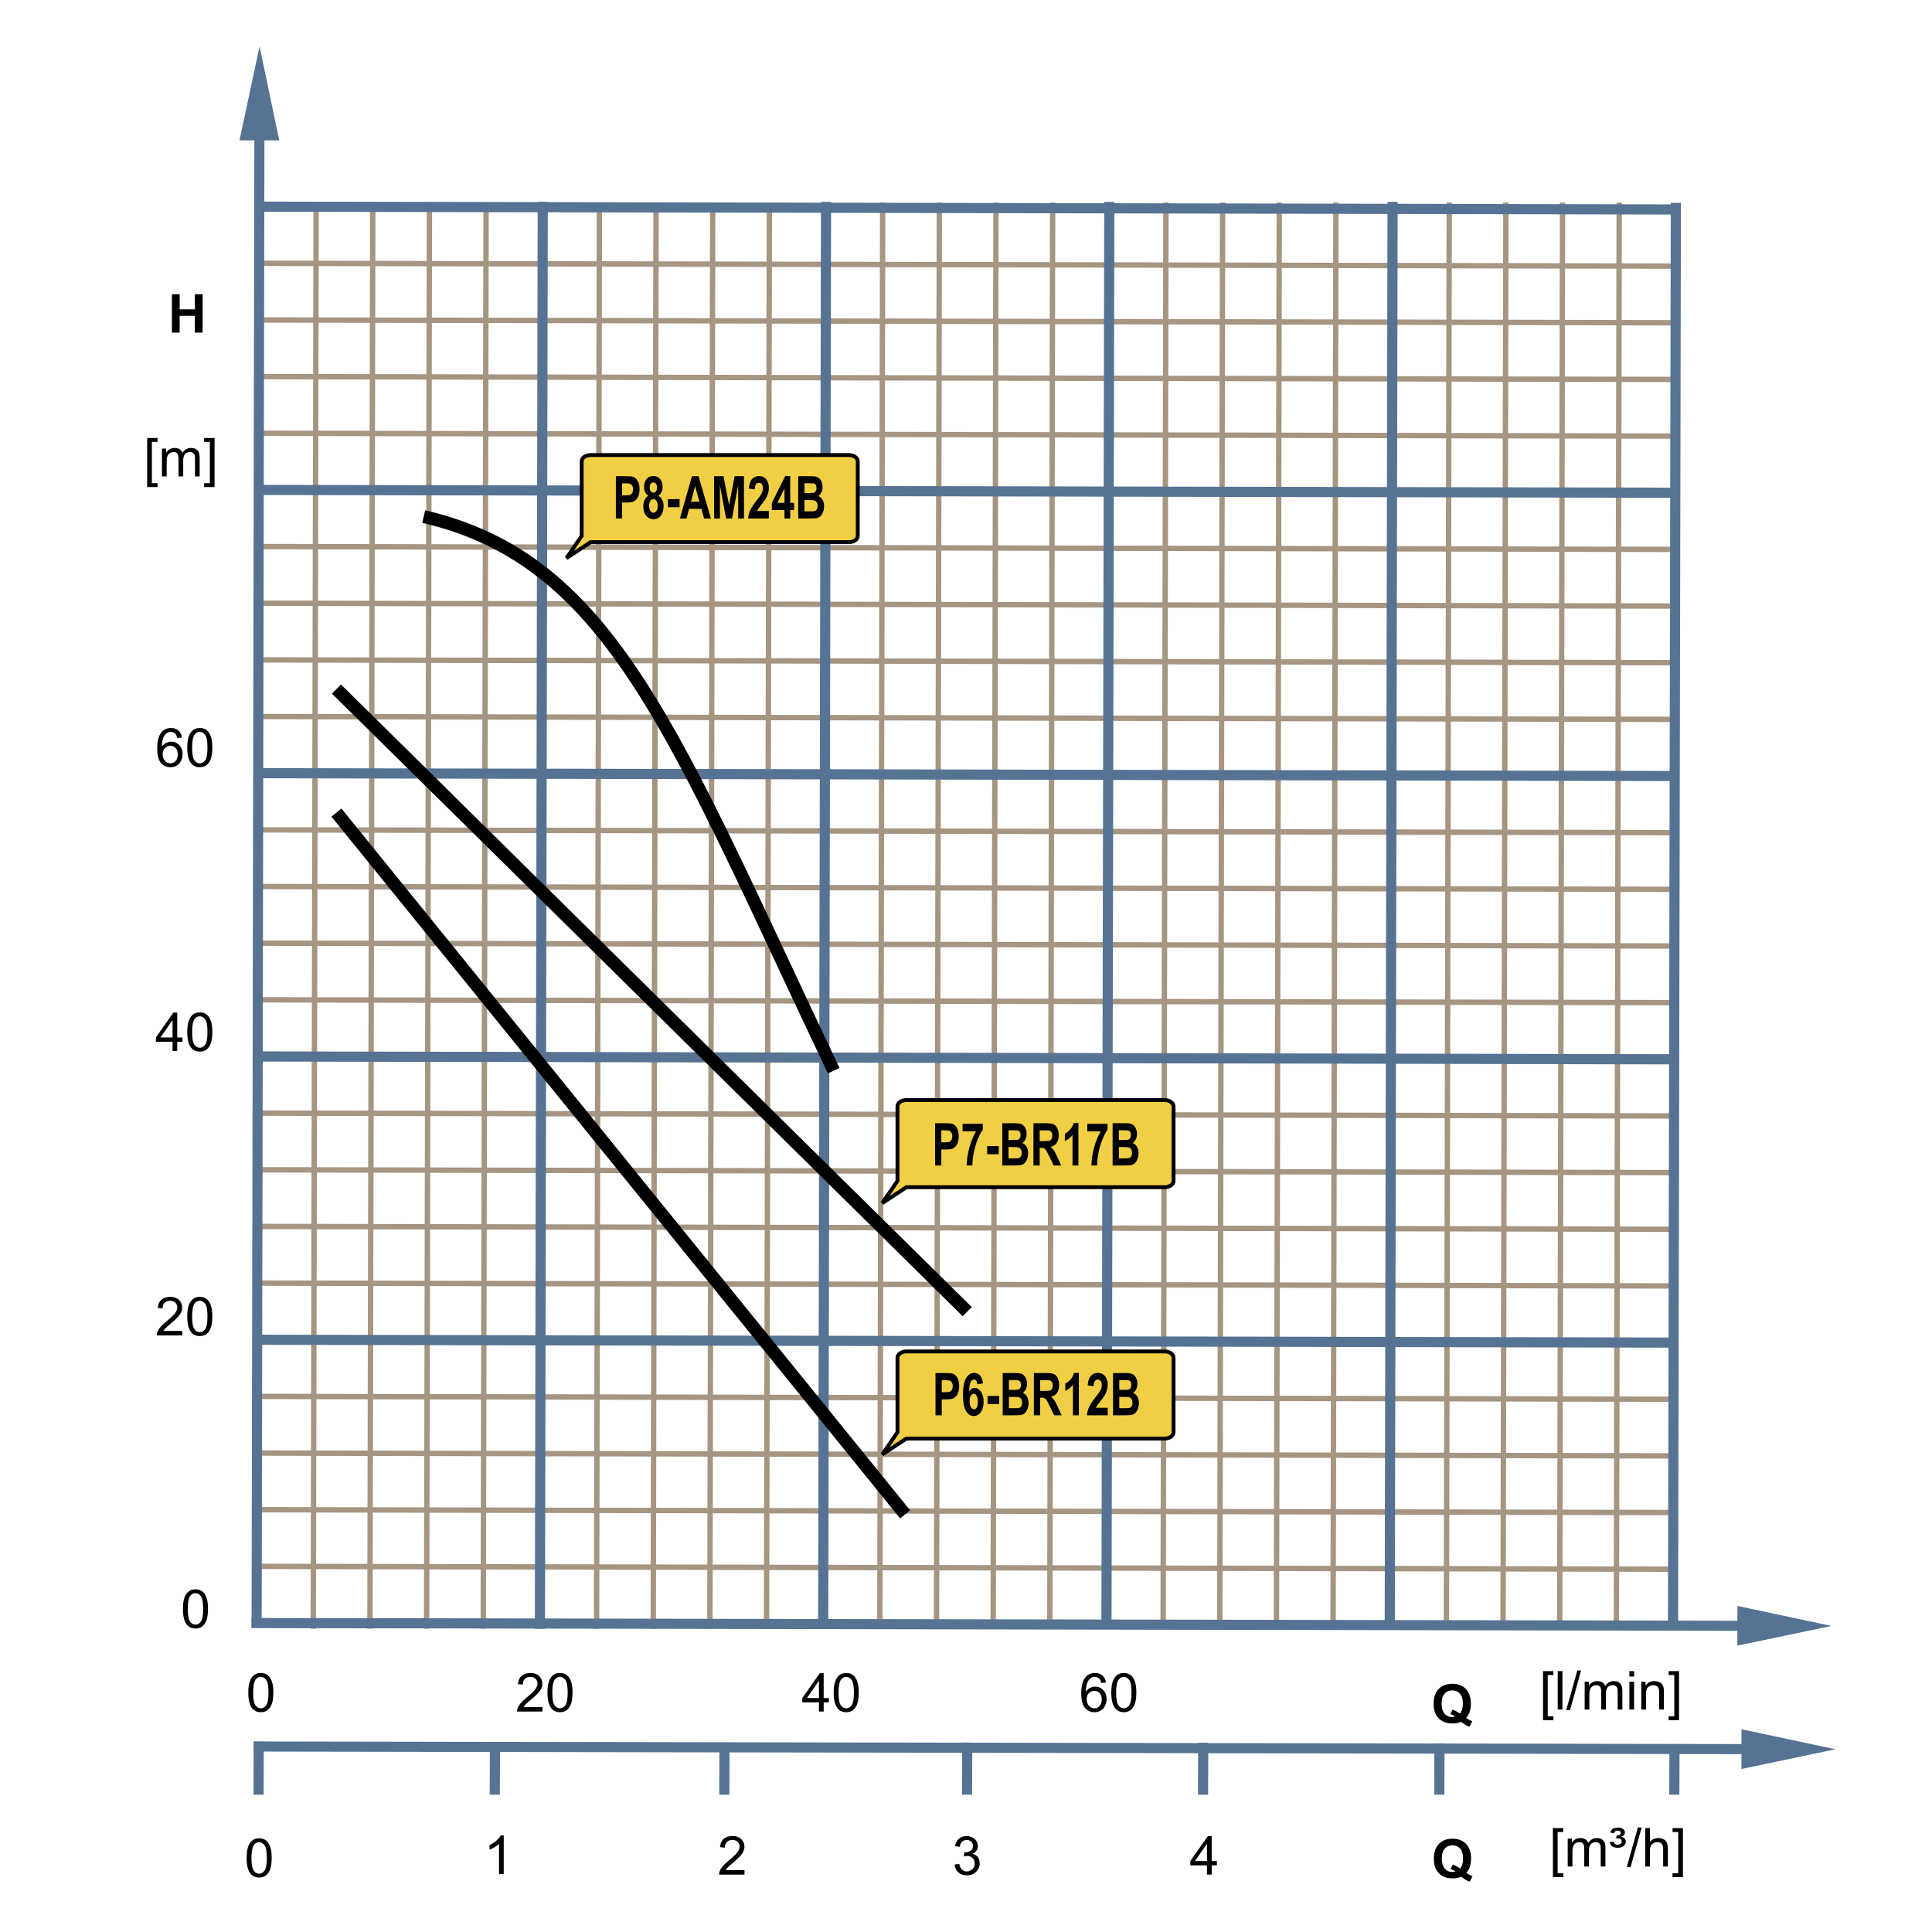 <?xml version="1.0" encoding="UTF-8"?>
<!DOCTYPE svg PUBLIC "-//W3C//DTD SVG 1.1//EN" "http://www.w3.org/Graphics/SVG/1.1/DTD/svg11.dtd">
<svg xmlns="http://www.w3.org/2000/svg" xml:space="preserve" width="600px" height="600px" style="shape-rendering:geometricPrecision; text-rendering:geometricPrecision; image-rendering:optimizeQuality; fill-rule:evenodd; clip-rule:evenodd"
viewBox="0 0 600 600"
 xmlns:xlink="http://www.w3.org/1999/xlink">
 <defs>
  <style type="text/css">
   <![CDATA[
    .str2 {stroke:black;stroke-width:1.2}
    .str0 {stroke:#A59581;stroke-width:1.666}
    .str1 {stroke:#567394;stroke-width:3.15}
    .str3 {stroke:black;stroke-width:4}
    .fil0 {fill:none}
    .fil3 {fill:#F1CF44}
    .fil1 {fill:black;fill-rule:nonzero}
    .fil2 {fill:#567394;fill-rule:nonzero}
   ]]>
  </style>
 </defs>
 <g id="Ebene_1">
  <line class="fil0 str0" x1="98.176" y1="62.895" x2="97.294" y2= "505.82" />
  <line class="fil0 str0" x1="186.151" y1="62.895" x2="185.269" y2= "505.82" />
  <line class="fil0 str0" x1="274.126" y1="62.895" x2="273.244" y2= "505.82" />
  <line class="fil0 str0" x1="362.101" y1="62.895" x2="361.219" y2= "505.82" />
  <line class="fil0 str0" x1="450.076" y1="62.895" x2="449.194" y2= "505.82" />
  <line class="fil0 str0" x1="115.772" y1="62.895" x2="114.89" y2= "505.82" />
  <line class="fil0 str0" x1="203.746" y1="62.895" x2="202.865" y2= "505.82" />
  <line class="fil0 str0" x1="291.721" y1="62.895" x2="290.839" y2= "505.82" />
  <line class="fil0 str0" x1="379.696" y1="62.895" x2="378.814" y2= "505.82" />
  <line class="fil0 str0" x1="467.671" y1="62.895" x2="466.789" y2= "505.82" />
  <line class="fil0 str0" x1="133.365" y1="62.895" x2="132.485" y2= "505.82" />
  <line class="fil0 str0" x1="221.34" y1="62.895" x2="220.46" y2= "505.82" />
  <line class="fil0 str0" x1="309.315" y1="62.895" x2="308.435" y2= "505.82" />
  <line class="fil0 str0" x1="397.29" y1="62.895" x2="396.409" y2= "505.82" />
  <line class="fil0 str0" x1="485.265" y1="62.895" x2="484.384" y2= "505.82" />
  <line class="fil0 str0" x1="150.961" y1="62.895" x2="150.08" y2= "505.82" />
  <line class="fil0 str0" x1="238.935" y1="62.895" x2="238.055" y2= "505.82" />
  <line class="fil0 str0" x1="326.91" y1="62.895" x2="326.03" y2= "505.82" />
  <line class="fil0 str0" x1="414.885" y1="62.895" x2="414.003" y2= "505.82" />
  <line class="fil0 str0" x1="502.86" y1="62.895" x2="501.978" y2= "505.82" />
  <line class="fil0 str0" x1="519.97" y1="399.357" x2="79.721" y2= "398.476" />
  <line class="fil0 str0" x1="519.97" y1="487.332" x2="79.721" y2= "486.45" />
  <line class="fil0 str0" x1="519.97" y1="311.383" x2="79.721" y2= "310.501" />
  <line class="fil0 str0" x1="519.97" y1="223.408" x2="79.721" y2= "222.526" />
  <line class="fil0 str0" x1="519.97" y1="135.433" x2="79.721" y2= "134.551" />
  <line class="fil0 str0" x1="519.97" y1="381.762" x2="79.721" y2= "380.88" />
  <line class="fil0 str0" x1="519.97" y1="469.737" x2="79.721" y2= "468.855" />
  <line class="fil0 str0" x1="519.97" y1="293.787" x2="79.721" y2= "292.906" />
  <line class="fil0 str0" x1="519.97" y1="205.813" x2="79.721" y2= "204.931" />
  <line class="fil0 str0" x1="519.97" y1="117.838" x2="79.721" y2= "116.956" />
  <line class="fil0 str0" x1="519.97" y1="364.167" x2="79.721" y2= "363.285" />
  <line class="fil0 str0" x1="519.97" y1="452.142" x2="79.721" y2= "451.26" />
  <line class="fil0 str0" x1="519.97" y1="276.192" x2="79.721" y2= "275.31" />
  <line class="fil0 str0" x1="519.97" y1="188.217" x2="79.721" y2= "187.335" />
  <line class="fil0 str0" x1="519.97" y1="100.243" x2="79.721" y2= "99.361" />
  <line class="fil0 str0" x1="519.97" y1="346.572" x2="79.721" y2= "345.691" />
  <line class="fil0 str0" x1="519.97" y1="434.546" x2="79.721" y2= "433.666" />
  <line class="fil0 str0" x1="519.97" y1="258.597" x2="79.721" y2= "257.717" />
  <line class="fil0 str0" x1="519.97" y1="170.622" x2="79.721" y2= "169.742" />
  <line class="fil0 str0" x1="519.97" y1="82.647" x2="79.721" y2= "81.767" />
  <polygon class="fil1" points="53.386,103.302 53.386,91.372 55.797,91.372 55.797,96.066 60.517,96.066 60.517,91.372 62.924,91.372 62.924,103.302 60.517,103.302 60.517,98.087 55.797,98.087 55.797,103.302 "/>
  <polygon class="fil1" points="45.701,151.263 45.701,136.022 48.931,136.022 48.931,137.236 47.167,137.236 47.167,150.052 48.931,150.052 48.931,151.263 "/>
  <path id="1" class="fil1" d="M50.299 147.953l0 -8.641 1.309 0 0 1.211c0.272,-0.422 0.633,-0.764 1.083,-1.02 0.45,-0.258 0.964,-0.389 1.539,-0.389 0.639,0 1.164,0.134 1.573,0.4 0.411,0.268 0.699,0.636 0.866,1.115 0.687,-1.009 1.575,-1.515 2.669,-1.515 0.858,0 1.517,0.239 1.978,0.715 0.461,0.474 0.691,1.205 0.691,2.191l0 5.934 -1.455 0 0 -5.444c0,-0.586 -0.047,-1.008 -0.142,-1.266 -0.098,-0.257 -0.269,-0.465 -0.517,-0.624 -0.25,-0.154 -0.545,-0.235 -0.88,-0.235 -0.609,0 -1.112,0.202 -1.515,0.608 -0.4,0.403 -0.602,1.05 -0.602,1.939l0 5.022 -1.465 0 0 -5.614c0,-0.652 -0.12,-1.142 -0.357,-1.466 -0.239,-0.324 -0.628,-0.488 -1.173,-0.488 -0.411,0 -0.792,0.107 -1.142,0.328 -0.35,0.216 -0.605,0.532 -0.761,0.95 -0.159,0.419 -0.236,1.022 -0.236,1.808l0 4.483 -1.465 0z"/>
  <polygon id="12" class="fil1" points="66.63,151.263 63.4,151.263 63.4,150.052 65.167,150.052 65.167,137.236 63.4,137.236 63.4,136.022 66.63,136.022 "/>
  <path class="fil1" d="M56.589 413.323l0 1.408 -7.887 0c-0.011,-0.353 0.044,-0.691 0.17,-1.017 0.2,-0.539 0.521,-1.066 0.964,-1.587 0.444,-0.52 1.083,-1.123 1.917,-1.806 1.296,-1.065 2.175,-1.906 2.63,-2.528 0.455,-0.619 0.683,-1.208 0.683,-1.761 0,-0.581 -0.208,-1.069 -0.622,-1.469 -0.417,-0.398 -0.959,-0.598 -1.625,-0.598 -0.706,0 -1.269,0.211 -1.691,0.636 -0.425,0.422 -0.639,1.009 -0.644,1.756l-1.506 -0.153c0.102,-1.124 0.491,-1.981 1.164,-2.57 0.672,-0.587 1.578,-0.882 2.71,-0.882 1.145,0 2.05,0.318 2.717,0.953 0.669,0.635 1.003,1.422 1.003,2.361 0,0.477 -0.098,0.946 -0.294,1.408 -0.194,0.461 -0.52,0.948 -0.972,1.455 -0.454,0.512 -1.206,1.211 -2.258,2.101 -0.879,0.739 -1.443,1.238 -1.693,1.502 -0.249,0.261 -0.455,0.524 -0.619,0.792l5.854 0z"/>
  <path id="1" class="fil1" d="M58.157 408.847c0,-1.411 0.145,-2.546 0.436,-3.405 0.29,-0.861 0.723,-1.526 1.294,-1.992 0.572,-0.466 1.291,-0.699 2.159,-0.699 0.641,0 1.202,0.129 1.685,0.389 0.483,0.255 0.88,0.627 1.197,1.113 0.315,0.485 0.562,1.077 0.74,1.775 0.18,0.698 0.269,1.636 0.269,2.819 0,1.4 -0.145,2.528 -0.431,3.389 -0.288,0.861 -0.72,1.524 -1.291,1.995 -0.572,0.469 -1.294,0.702 -2.168,0.702 -1.151,0 -2.054,-0.411 -2.709,-1.236 -0.786,-0.992 -1.181,-2.611 -1.181,-4.85zm1.506 0c0,1.959 0.231,3.261 0.69,3.912 0.458,0.647 1.022,0.972 1.694,0.972 0.674,0 1.238,-0.328 1.696,-0.978 0.458,-0.65 0.69,-1.953 0.69,-3.906 0,-1.964 -0.231,-3.269 -0.69,-3.913 -0.458,-0.647 -1.027,-0.97 -1.71,-0.97 -0.676,0 -1.211,0.287 -1.614,0.857 -0.502,0.724 -0.756,2.069 -0.756,4.027z"/>
  <path class="fil1" d="M56.814 499.665c0,-1.411 0.145,-2.546 0.436,-3.405 0.29,-0.861 0.723,-1.526 1.294,-1.992 0.572,-0.466 1.291,-0.699 2.159,-0.699 0.641,0 1.202,0.129 1.685,0.389 0.483,0.255 0.88,0.627 1.197,1.113 0.315,0.485 0.562,1.077 0.74,1.775 0.18,0.698 0.269,1.636 0.269,2.819 0,1.4 -0.145,2.528 -0.431,3.389 -0.288,0.861 -0.72,1.524 -1.291,1.995 -0.572,0.469 -1.294,0.702 -2.168,0.702 -1.151,0 -2.054,-0.411 -2.709,-1.236 -0.786,-0.992 -1.181,-2.611 -1.181,-4.85zm1.506 0c0,1.959 0.231,3.261 0.69,3.912 0.458,0.647 1.022,0.972 1.694,0.972 0.674,0 1.238,-0.328 1.696,-0.978 0.458,-0.65 0.69,-1.953 0.69,-3.906 0,-1.964 -0.231,-3.269 -0.69,-3.913 -0.458,-0.647 -1.027,-0.97 -1.71,-0.97 -0.676,0 -1.211,0.287 -1.614,0.857 -0.502,0.724 -0.756,2.069 -0.756,4.027z"/>
  <path class="fil1" d="M53.583 326.389l0 -2.855 -5.175 0 0 -1.345 5.444 -7.731 1.197 0 0 7.731 1.611 0 0 1.345 -1.611 0 0 2.855 -1.466 0zm0 -4.2l0 -5.378 -3.734 5.378 3.734 0z"/>
  <path id="1" class="fil1" d="M58.157 320.506c0,-1.411 0.145,-2.546 0.436,-3.405 0.29,-0.861 0.723,-1.526 1.294,-1.992 0.572,-0.466 1.291,-0.699 2.159,-0.699 0.641,0 1.202,0.129 1.685,0.389 0.483,0.255 0.88,0.627 1.197,1.113 0.315,0.485 0.562,1.077 0.74,1.775 0.18,0.698 0.269,1.636 0.269,2.819 0,1.4 -0.145,2.528 -0.431,3.389 -0.288,0.861 -0.72,1.524 -1.291,1.995 -0.572,0.469 -1.294,0.702 -2.168,0.702 -1.151,0 -2.054,-0.411 -2.709,-1.236 -0.786,-0.992 -1.181,-2.611 -1.181,-4.85zm1.506 0c0,1.959 0.231,3.261 0.69,3.912 0.458,0.647 1.022,0.972 1.694,0.972 0.674,0 1.238,-0.328 1.696,-0.978 0.458,-0.65 0.69,-1.953 0.69,-3.906 0,-1.964 -0.231,-3.269 -0.69,-3.913 -0.458,-0.647 -1.027,-0.97 -1.71,-0.97 -0.676,0 -1.211,0.287 -1.614,0.857 -0.502,0.724 -0.756,2.069 -0.756,4.027z"/>
  <path class="fil1" d="M56.488 229.058l-1.455 0.113c-0.131,-0.575 -0.315,-0.994 -0.553,-1.252 -0.397,-0.42 -0.887,-0.628 -1.468,-0.628 -0.466,0 -0.874,0.131 -1.227,0.392 -0.461,0.335 -0.825,0.827 -1.091,1.472 -0.265,0.644 -0.403,1.564 -0.414,2.757 0.353,-0.535 0.783,-0.935 1.294,-1.197 0.509,-0.258 1.044,-0.389 1.603,-0.389 0.976,0 1.808,0.357 2.493,1.077 0.687,0.72 1.032,1.647 1.032,2.786 0,0.751 -0.164,1.446 -0.487,2.09 -0.321,0.641 -0.767,1.135 -1.331,1.477 -0.564,0.342 -1.202,0.512 -1.918,0.512 -1.224,0 -2.217,-0.447 -2.987,-1.348 -0.772,-0.896 -1.154,-2.378 -1.154,-4.438 0,-2.306 0.424,-3.981 1.277,-5.028 0.742,-0.91 1.742,-1.369 3.003,-1.369 0.935,0 1.706,0.263 2.306,0.791 0.6,0.526 0.957,1.254 1.077,2.181zm-5.98 5.142c0,0.506 0.107,0.989 0.321,1.449 0.214,0.461 0.513,0.813 0.898,1.054 0.386,0.241 0.792,0.364 1.214,0.364 0.619,0 1.15,-0.25 1.594,-0.75 0.444,-0.501 0.666,-1.178 0.666,-2.033 0,-0.825 -0.219,-1.476 -0.658,-1.951 -0.438,-0.474 -0.991,-0.71 -1.658,-0.71 -0.663,0 -1.224,0.236 -1.685,0.71 -0.461,0.476 -0.691,1.098 -0.691,1.868z"/>
  <path id="1" class="fil1" d="M58.157 232.183c0,-1.411 0.145,-2.546 0.436,-3.405 0.29,-0.861 0.723,-1.526 1.294,-1.992 0.572,-0.466 1.291,-0.699 2.159,-0.699 0.641,0 1.202,0.129 1.685,0.389 0.483,0.255 0.88,0.627 1.197,1.113 0.315,0.485 0.562,1.077 0.74,1.775 0.18,0.698 0.269,1.636 0.269,2.819 0,1.4 -0.145,2.528 -0.431,3.389 -0.288,0.861 -0.72,1.524 -1.291,1.995 -0.572,0.469 -1.294,0.702 -2.168,0.702 -1.151,0 -2.054,-0.411 -2.709,-1.236 -0.786,-0.992 -1.181,-2.611 -1.181,-4.85zm1.506 0c0,1.959 0.231,3.261 0.69,3.912 0.458,0.647 1.022,0.972 1.694,0.972 0.674,0 1.238,-0.328 1.696,-0.978 0.458,-0.65 0.69,-1.953 0.69,-3.906 0,-1.964 -0.231,-3.269 -0.69,-3.913 -0.458,-0.647 -1.027,-0.97 -1.71,-0.97 -0.676,0 -1.211,0.287 -1.614,0.857 -0.502,0.724 -0.756,2.069 -0.756,4.027z"/>
  <g>
   <path class="fil2" d="M86.724 43.595l-12.34 -0.022 6.224 -29.195 6.117 29.217zm-8.594 461.891l0.877 -473.921 3.137 0 -0.877 473.921 -3.137 0z"/>
  </g>
  <line class="fil0 str1" x1="168.556" y1="62.707" x2="167.674" y2= "505.82" />
  <line class="fil0 str1" x1="256.531" y1="62.707" x2="255.649" y2= "505.82" />
  <line class="fil0 str1" x1="344.506" y1="62.707" x2="343.624" y2= "505.82" />
  <line class="fil0 str1" x1="432.48" y1="62.707" x2="431.598" y2= "505.82" />
  <line class="fil0 str1" x1="520.455" y1="62.994" x2="519.573" y2= "505.82" />
  <g>
   <path class="fil2" d="M539.545 511.071l0.022 -12.34 29.195 6.224 -29.217 6.117zm-461.419 -8.594l473.449 0.877 0 3.137 -473.449 -0.877 0 -3.137z"/>
  </g>
  <line class="fil0 str1" x1="519.97" y1="416.953" x2="79.721" y2= "416.071" />
  <line class="fil0 str1" x1="519.97" y1="328.978" x2="79.721" y2= "328.096" />
  <line class="fil0 str1" x1="519.97" y1="241.003" x2="79.721" y2= "240.121" />
  <line class="fil0 str1" x1="519.97" y1="153.028" x2="79.721" y2= "152.146" />
  <line class="fil0 str1" x1="519.97" y1="65.053" x2="79.721" y2= "64.172" />
  <path class="fil1" d="M455.317 533.528c0.589,0.422 1.235,0.761 1.928,1.008l-0.885 1.702c-0.364,-0.109 -0.72,-0.258 -1.068,-0.447 -0.077,-0.038 -0.611,-0.391 -1.602,-1.058 -0.784,0.342 -1.647,0.512 -2.597,0.512 -1.835,0 -3.269,-0.539 -4.309,-1.62 -1.039,-1.077 -1.559,-2.594 -1.559,-4.546 0,-1.95 0.52,-3.463 1.562,-4.546 1.041,-1.08 2.455,-1.622 4.241,-1.622 1.767,0 3.17,0.542 4.205,1.622 1.036,1.083 1.556,2.597 1.556,4.546 0,1.03 -0.145,1.935 -0.43,2.717 -0.22,0.597 -0.567,1.175 -1.043,1.734zm-1.939 -1.359c0.312,-0.364 0.542,-0.803 0.698,-1.32 0.153,-0.513 0.23,-1.106 0.23,-1.772 0,-1.381 -0.302,-2.408 -0.91,-3.088 -0.608,-0.68 -1.403,-1.022 -2.384,-1.022 -0.983,0 -1.776,0.342 -2.387,1.024 -0.613,0.683 -0.918,1.712 -0.918,3.087 0,1.392 0.306,2.436 0.918,3.128 0.611,0.691 1.38,1.039 2.313,1.039 0.346,0 0.677,-0.058 0.986,-0.173 -0.488,-0.318 -0.986,-0.569 -1.488,-0.75l0.674 -1.375c0.792,0.272 1.55,0.677 2.269,1.222z"/>
  <path class="fil1" d="M455.38 581.641c0.589,0.422 1.235,0.761 1.928,1.008l-0.885 1.702c-0.364,-0.109 -0.72,-0.258 -1.068,-0.447 -0.077,-0.038 -0.611,-0.391 -1.602,-1.058 -0.784,0.342 -1.647,0.512 -2.597,0.512 -1.835,0 -3.269,-0.539 -4.309,-1.62 -1.039,-1.077 -1.559,-2.594 -1.559,-4.546 0,-1.95 0.52,-3.463 1.562,-4.546 1.041,-1.08 2.455,-1.622 4.241,-1.622 1.767,0 3.17,0.542 4.205,1.622 1.036,1.083 1.556,2.597 1.556,4.546 0,1.03 -0.145,1.935 -0.43,2.717 -0.22,0.597 -0.567,1.175 -1.043,1.734zm-1.939 -1.359c0.312,-0.364 0.542,-0.803 0.698,-1.32 0.153,-0.513 0.23,-1.106 0.23,-1.772 0,-1.381 -0.302,-2.408 -0.91,-3.088 -0.608,-0.68 -1.403,-1.022 -2.384,-1.022 -0.983,0 -1.776,0.342 -2.387,1.024 -0.613,0.683 -0.918,1.712 -0.918,3.087 0,1.392 0.306,2.436 0.918,3.128 0.611,0.691 1.38,1.039 2.313,1.039 0.346,0 0.677,-0.058 0.986,-0.173 -0.488,-0.318 -0.986,-0.569 -1.488,-0.75l0.674 -1.375c0.792,0.272 1.55,0.677 2.269,1.222z"/>
  <polygon class="fil1" points="479.198,534.225 479.198,518.984 482.428,518.984 482.428,520.198 480.665,520.198 480.665,533.014 482.428,533.014 482.428,534.225 "/>
  <polygon id="1" class="fil1" points="483.764,530.915 483.764,518.984 485.228,518.984 485.228,530.915 "/>
  <polygon id="12" class="fil1" points="486.4,531.118 489.858,518.783 491.03,518.783 487.581,531.118 "/>
  <path id="123" class="fil1" d="M492.129 530.915l0 -8.641 1.309 0 0 1.211c0.272,-0.422 0.633,-0.764 1.083,-1.02 0.45,-0.258 0.964,-0.389 1.539,-0.389 0.639,0 1.164,0.134 1.573,0.4 0.411,0.268 0.699,0.636 0.866,1.115 0.687,-1.009 1.575,-1.515 2.669,-1.515 0.858,0 1.517,0.239 1.978,0.715 0.461,0.474 0.691,1.205 0.691,2.191l0 5.934 -1.455 0 0 -5.444c0,-0.586 -0.047,-1.008 -0.142,-1.266 -0.098,-0.257 -0.269,-0.465 -0.517,-0.624 -0.25,-0.154 -0.545,-0.235 -0.88,-0.235 -0.609,0 -1.112,0.202 -1.515,0.608 -0.4,0.403 -0.602,1.05 -0.602,1.939l0 5.022 -1.465 0 0 -5.614c0,-0.652 -0.12,-1.142 -0.357,-1.466 -0.239,-0.324 -0.628,-0.488 -1.173,-0.488 -0.411,0 -0.792,0.107 -1.142,0.328 -0.35,0.216 -0.605,0.532 -0.761,0.95 -0.159,0.419 -0.236,1.022 -0.236,1.808l0 4.483 -1.465 0z"/>
  <path id="1234" class="fil1" d="M506.019 520.671l0 -1.687 1.466 0 0 1.687 -1.466 0zm0 10.244l0 -8.641 1.466 0 0 8.641 -1.466 0z"/>
  <path id="12345" class="fil1" d="M509.715 530.915l0 -8.641 1.318 0 0 1.227c0.635,-0.95 1.553,-1.425 2.75,-1.425 0.521,0 1,0.094 1.436,0.282 0.438,0.189 0.764,0.433 0.98,0.739 0.22,0.302 0.37,0.663 0.458,1.08 0.054,0.272 0.08,0.746 0.08,1.425l0 5.313 -1.466 0 0 -5.258c0,-0.594 -0.055,-1.041 -0.169,-1.339 -0.115,-0.294 -0.318,-0.531 -0.606,-0.706 -0.291,-0.178 -0.63,-0.266 -1.022,-0.266 -0.625,0 -1.161,0.2 -1.617,0.594 -0.452,0.397 -0.677,1.146 -0.677,2.255l0 4.72 -1.465 0z"/>
  <polygon id="123456" class="fil1" points="521.431,534.225 518.202,534.225 518.202,533.014 519.969,533.014 519.969,520.198 518.202,520.198 518.202,518.984 521.431,518.984 "/>
  <polygon class="fil1" points="482.269,582.973 482.269,567.732 485.499,567.732 485.499,568.946 483.735,568.946 483.735,581.762 485.499,581.762 485.499,582.973 "/>
  <path id="1" class="fil1" d="M486.868 579.663l0 -8.641 1.309 0 0 1.211c0.272,-0.422 0.633,-0.764 1.083,-1.02 0.45,-0.258 0.964,-0.389 1.539,-0.389 0.639,0 1.164,0.134 1.573,0.4 0.411,0.268 0.699,0.636 0.866,1.115 0.687,-1.009 1.575,-1.515 2.669,-1.515 0.858,0 1.517,0.239 1.978,0.715 0.461,0.474 0.691,1.205 0.691,2.191l0 5.934 -1.455 0 0 -5.444c0,-0.586 -0.047,-1.008 -0.142,-1.266 -0.098,-0.257 -0.269,-0.465 -0.517,-0.624 -0.25,-0.154 -0.545,-0.235 -0.88,-0.235 -0.609,0 -1.112,0.202 -1.515,0.608 -0.4,0.403 -0.602,1.05 -0.602,1.939l0 5.022 -1.465 0 0 -5.614c0,-0.652 -0.12,-1.142 -0.357,-1.466 -0.239,-0.324 -0.628,-0.488 -1.173,-0.488 -0.411,0 -0.792,0.107 -1.142,0.328 -0.35,0.216 -0.605,0.532 -0.761,0.95 -0.159,0.419 -0.236,1.022 -0.236,1.808l0 4.483 -1.465 0z"/>
  <path id="12" class="fil1" d="M499.921 572.102l1.186 -0.123c0.109,0.328 0.25,0.55 0.425,0.669 0.233,0.162 0.509,0.243 0.831,0.243 0.383,0 0.693,-0.106 0.928,-0.317 0.233,-0.211 0.35,-0.468 0.35,-0.764 0,-0.272 -0.101,-0.49 -0.294,-0.654 -0.195,-0.161 -0.528,-0.241 -1,-0.241 -0.066,0 -0.156,0.005 -0.269,0.014 -0.076,0.005 -0.137,0.008 -0.178,0.008l0.178 -0.894c0.439,0.005 0.761,-0.072 0.964,-0.236 0.203,-0.161 0.306,-0.361 0.306,-0.595 0,-0.2 -0.08,-0.372 -0.244,-0.51 -0.162,-0.142 -0.403,-0.211 -0.726,-0.211 -0.302,0 -0.539,0.058 -0.71,0.178 -0.17,0.12 -0.32,0.335 -0.444,0.649l-1.164 -0.186c0.224,-0.575 0.506,-0.978 0.844,-1.205 0.339,-0.228 0.833,-0.342 1.483,-0.342 0.783,0 1.35,0.146 1.706,0.436 0.354,0.291 0.532,0.652 0.532,1.085 0,0.301 -0.096,0.564 -0.288,0.798 -0.192,0.233 -0.469,0.402 -0.833,0.506 0.483,0.12 0.838,0.317 1.066,0.589 0.228,0.274 0.342,0.597 0.342,0.965 0,0.504 -0.217,0.942 -0.644,1.317 -0.428,0.376 -1.039,0.562 -1.831,0.562 -0.757,0 -1.339,-0.15 -1.742,-0.45 -0.402,-0.302 -0.658,-0.734 -0.772,-1.291z"/>
  <polygon id="123" class="fil1" points="505.202,579.866 508.66,567.531 509.831,567.531 506.383,579.866 "/>
  <path id="1234" class="fil1" d="M510.931 579.663l0 -11.931 1.465 0 0 4.28c0.683,-0.791 1.546,-1.189 2.589,-1.189 0.639,0 1.194,0.129 1.666,0.381 0.472,0.25 0.811,0.6 1.014,1.044 0.203,0.446 0.306,1.093 0.306,1.937l0 5.477 -1.466 0 0 -5.477c0,-0.731 -0.159,-1.265 -0.476,-1.597 -0.317,-0.334 -0.767,-0.504 -1.346,-0.504 -0.435,0 -0.843,0.115 -1.225,0.339 -0.384,0.225 -0.655,0.531 -0.817,0.918 -0.164,0.383 -0.244,0.917 -0.244,1.594l0 4.728 -1.465 0z"/>
  <polygon id="12345" class="fil1" points="522.647,582.973 519.417,582.973 519.417,581.762 521.184,581.762 521.184,568.946 519.417,568.946 519.417,567.732 522.647,567.732 "/>
  <path class="fil1" d="M168.454 530.131l0 1.408 -7.887 0c-0.011,-0.353 0.044,-0.691 0.17,-1.017 0.2,-0.539 0.521,-1.066 0.964,-1.587 0.444,-0.52 1.083,-1.123 1.917,-1.806 1.296,-1.065 2.175,-1.906 2.63,-2.528 0.455,-0.619 0.683,-1.208 0.683,-1.761 0,-0.581 -0.208,-1.069 -0.622,-1.469 -0.417,-0.398 -0.959,-0.598 -1.625,-0.598 -0.706,0 -1.269,0.211 -1.691,0.636 -0.425,0.422 -0.639,1.009 -0.644,1.756l-1.506 -0.153c0.102,-1.124 0.491,-1.981 1.164,-2.57 0.672,-0.587 1.578,-0.882 2.71,-0.882 1.145,0 2.05,0.318 2.717,0.953 0.669,0.635 1.003,1.422 1.003,2.361 0,0.477 -0.098,0.946 -0.294,1.408 -0.194,0.461 -0.52,0.948 -0.972,1.455 -0.454,0.512 -1.206,1.211 -2.258,2.101 -0.879,0.739 -1.443,1.238 -1.693,1.502 -0.249,0.261 -0.455,0.524 -0.619,0.792l5.854 0z"/>
  <path id="1" class="fil1" d="M170.022 525.655c0,-1.411 0.145,-2.546 0.436,-3.405 0.29,-0.861 0.723,-1.526 1.294,-1.992 0.572,-0.466 1.291,-0.699 2.159,-0.699 0.641,0 1.202,0.129 1.685,0.389 0.483,0.255 0.88,0.627 1.197,1.113 0.315,0.485 0.562,1.077 0.74,1.775 0.18,0.698 0.269,1.636 0.269,2.819 0,1.4 -0.145,2.528 -0.431,3.389 -0.288,0.861 -0.72,1.524 -1.291,1.995 -0.572,0.469 -1.294,0.702 -2.168,0.702 -1.151,0 -2.054,-0.411 -2.709,-1.236 -0.786,-0.992 -1.181,-2.611 -1.181,-4.85zm1.506 0c0,1.959 0.231,3.261 0.69,3.912 0.458,0.647 1.022,0.972 1.694,0.972 0.674,0 1.238,-0.328 1.696,-0.978 0.458,-0.65 0.69,-1.953 0.69,-3.906 0,-1.964 -0.231,-3.269 -0.69,-3.913 -0.458,-0.647 -1.027,-0.97 -1.71,-0.97 -0.676,0 -1.211,0.287 -1.614,0.857 -0.502,0.724 -0.756,2.069 -0.756,4.027z"/>
  <path class="fil1" d="M231.211 580.761l0 1.408 -7.887 0c-0.011,-0.353 0.044,-0.691 0.17,-1.017 0.2,-0.539 0.521,-1.066 0.964,-1.587 0.444,-0.52 1.083,-1.123 1.917,-1.806 1.296,-1.065 2.175,-1.906 2.63,-2.528 0.455,-0.619 0.683,-1.208 0.683,-1.761 0,-0.581 -0.208,-1.069 -0.622,-1.469 -0.417,-0.398 -0.959,-0.598 -1.625,-0.598 -0.706,0 -1.269,0.211 -1.691,0.636 -0.425,0.422 -0.639,1.009 -0.644,1.756l-1.506 -0.153c0.102,-1.124 0.491,-1.981 1.164,-2.57 0.672,-0.587 1.578,-0.882 2.71,-0.882 1.145,0 2.05,0.318 2.717,0.953 0.669,0.635 1.003,1.422 1.003,2.361 0,0.477 -0.098,0.946 -0.294,1.408 -0.194,0.461 -0.52,0.948 -0.972,1.455 -0.454,0.512 -1.206,1.211 -2.258,2.101 -0.879,0.739 -1.443,1.238 -1.693,1.502 -0.249,0.261 -0.455,0.524 -0.619,0.792l5.854 0z"/>
  <path class="fil1" d="M296.444 579.046l1.465 -0.195c0.17,0.831 0.455,1.428 0.858,1.795 0.406,0.367 0.898,0.55 1.477,0.55 0.69,0 1.272,-0.239 1.748,-0.717 0.472,-0.477 0.71,-1.069 0.71,-1.775 0,-0.672 -0.219,-1.228 -0.658,-1.665 -0.441,-0.436 -1,-0.655 -1.677,-0.655 -0.277,0 -0.622,0.055 -1.033,0.164l0.164 -1.287c0.098,0.013 0.175,0.017 0.236,0.017 0.622,0 1.183,-0.164 1.683,-0.488 0.499,-0.326 0.75,-0.828 0.75,-1.506 0,-0.537 -0.183,-0.984 -0.546,-1.334 -0.365,-0.353 -0.835,-0.531 -1.409,-0.531 -0.569,0 -1.044,0.181 -1.422,0.537 -0.38,0.357 -0.625,0.896 -0.732,1.613l-1.465 -0.261c0.178,-0.983 0.586,-1.743 1.219,-2.282 0.636,-0.54 1.425,-0.811 2.37,-0.811 0.65,0 1.25,0.142 1.797,0.419 0.548,0.28 0.967,0.661 1.258,1.145 0.288,0.483 0.436,0.994 0.436,1.539 0,0.513 -0.139,0.983 -0.417,1.408 -0.277,0.422 -0.685,0.759 -1.227,1.008 0.706,0.162 1.252,0.501 1.644,1.014 0.389,0.512 0.583,1.153 0.583,1.923 0,1.041 -0.376,1.924 -1.139,2.649 -0.757,0.726 -1.72,1.087 -2.88,1.087 -1.047,0 -1.917,-0.31 -2.608,-0.935 -0.691,-0.622 -1.087,-1.431 -1.184,-2.425z"/>
  <path class="fil1" d="M156.438 581.991l-1.463 0 0 -9.332c-0.353,0.335 -0.814,0.671 -1.387,1.008 -0.575,0.335 -1.088,0.589 -1.543,0.756l0 -1.414c0.819,-0.386 1.535,-0.854 2.15,-1.4 0.611,-0.55 1.047,-1.08 1.302,-1.597l0.942 0 0 11.979z"/>
  <path class="fil1" d="M374.838 582.169l0 -2.855 -5.175 0 0 -1.345 5.444 -7.731 1.197 0 0 7.731 1.611 0 0 1.345 -1.611 0 0 2.855 -1.466 0zm0 -4.2l0 -5.378 -3.734 5.378 3.734 0z"/>
  <path class="fil1" d="M77.11 525.655c0,-1.411 0.145,-2.546 0.436,-3.405 0.29,-0.861 0.723,-1.526 1.294,-1.992 0.572,-0.466 1.291,-0.699 2.159,-0.699 0.641,0 1.202,0.129 1.685,0.389 0.483,0.255 0.88,0.627 1.197,1.113 0.315,0.485 0.562,1.077 0.74,1.775 0.18,0.698 0.269,1.636 0.269,2.819 0,1.4 -0.145,2.528 -0.431,3.389 -0.288,0.861 -0.72,1.524 -1.291,1.995 -0.572,0.469 -1.294,0.702 -2.168,0.702 -1.151,0 -2.054,-0.411 -2.709,-1.236 -0.786,-0.992 -1.181,-2.611 -1.181,-4.85zm1.506 0c0,1.959 0.231,3.261 0.69,3.912 0.458,0.647 1.022,0.972 1.694,0.972 0.674,0 1.238,-0.328 1.696,-0.978 0.458,-0.65 0.69,-1.953 0.69,-3.906 0,-1.964 -0.231,-3.269 -0.69,-3.913 -0.458,-0.647 -1.027,-0.97 -1.71,-0.97 -0.676,0 -1.211,0.287 -1.614,0.857 -0.502,0.724 -0.756,2.069 -0.756,4.027z"/>
  <path class="fil1" d="M76.591 576.998c0,-1.411 0.145,-2.546 0.436,-3.405 0.29,-0.861 0.723,-1.526 1.294,-1.992 0.572,-0.466 1.291,-0.699 2.159,-0.699 0.641,0 1.202,0.129 1.685,0.389 0.483,0.255 0.88,0.627 1.197,1.113 0.315,0.485 0.562,1.077 0.74,1.775 0.18,0.698 0.269,1.636 0.269,2.819 0,1.4 -0.145,2.528 -0.431,3.389 -0.288,0.861 -0.72,1.524 -1.291,1.995 -0.572,0.469 -1.294,0.702 -2.168,0.702 -1.151,0 -2.054,-0.411 -2.709,-1.236 -0.786,-0.992 -1.181,-2.611 -1.181,-4.85zm1.506 0c0,1.959 0.231,3.261 0.69,3.912 0.458,0.647 1.022,0.972 1.694,0.972 0.674,0 1.238,-0.328 1.696,-0.978 0.458,-0.65 0.69,-1.953 0.69,-3.906 0,-1.964 -0.231,-3.269 -0.69,-3.913 -0.458,-0.647 -1.027,-0.97 -1.71,-0.97 -0.676,0 -1.211,0.287 -1.614,0.857 -0.502,0.724 -0.756,2.069 -0.756,4.027z"/>
  <path class="fil1" d="M254.334 531.539l0 -2.855 -5.175 0 0 -1.345 5.444 -7.731 1.197 0 0 7.731 1.611 0 0 1.345 -1.611 0 0 2.855 -1.466 0zm0 -4.2l0 -5.378 -3.734 5.378 3.734 0z"/>
  <path id="1" class="fil1" d="M258.909 525.655c0,-1.411 0.145,-2.546 0.436,-3.405 0.29,-0.861 0.723,-1.526 1.294,-1.992 0.572,-0.466 1.291,-0.699 2.159,-0.699 0.641,0 1.202,0.129 1.685,0.389 0.483,0.255 0.88,0.627 1.197,1.113 0.315,0.485 0.562,1.077 0.74,1.775 0.18,0.698 0.269,1.636 0.269,2.819 0,1.4 -0.145,2.528 -0.431,3.389 -0.288,0.861 -0.72,1.524 -1.291,1.995 -0.572,0.469 -1.294,0.702 -2.168,0.702 -1.151,0 -2.054,-0.411 -2.709,-1.236 -0.786,-0.992 -1.181,-2.611 -1.181,-4.85zm1.506 0c0,1.959 0.231,3.261 0.69,3.912 0.458,0.647 1.022,0.972 1.694,0.972 0.674,0 1.238,-0.328 1.696,-0.978 0.458,-0.65 0.69,-1.953 0.69,-3.906 0,-1.964 -0.231,-3.269 -0.69,-3.913 -0.458,-0.647 -1.027,-0.97 -1.71,-0.97 -0.676,0 -1.211,0.287 -1.614,0.857 -0.502,0.724 -0.756,2.069 -0.756,4.027z"/>
  <path class="fil1" d="M343.452 522.531l-1.455 0.113c-0.131,-0.575 -0.315,-0.994 -0.553,-1.252 -0.397,-0.42 -0.887,-0.628 -1.468,-0.628 -0.466,0 -0.874,0.131 -1.227,0.392 -0.461,0.335 -0.825,0.827 -1.091,1.472 -0.265,0.644 -0.403,1.564 -0.414,2.757 0.353,-0.535 0.783,-0.935 1.294,-1.197 0.509,-0.258 1.044,-0.389 1.603,-0.389 0.976,0 1.808,0.357 2.493,1.077 0.687,0.72 1.032,1.647 1.032,2.786 0,0.751 -0.164,1.446 -0.487,2.09 -0.321,0.641 -0.767,1.135 -1.331,1.477 -0.564,0.342 -1.202,0.512 -1.918,0.512 -1.224,0 -2.217,-0.447 -2.987,-1.348 -0.772,-0.896 -1.154,-2.378 -1.154,-4.438 0,-2.306 0.424,-3.981 1.277,-5.028 0.742,-0.91 1.742,-1.369 3.003,-1.369 0.935,0 1.706,0.263 2.306,0.791 0.6,0.526 0.957,1.254 1.077,2.181zm-5.98 5.142c0,0.506 0.107,0.989 0.321,1.449 0.214,0.461 0.513,0.813 0.898,1.054 0.386,0.241 0.792,0.364 1.214,0.364 0.619,0 1.15,-0.25 1.594,-0.75 0.444,-0.501 0.666,-1.178 0.666,-2.033 0,-0.825 -0.219,-1.476 -0.658,-1.951 -0.438,-0.474 -0.991,-0.71 -1.658,-0.71 -0.663,0 -1.224,0.236 -1.685,0.71 -0.461,0.476 -0.691,1.098 -0.691,1.868z"/>
  <path id="1" class="fil1" d="M345.121 525.655c0,-1.411 0.145,-2.546 0.436,-3.405 0.29,-0.861 0.723,-1.526 1.294,-1.992 0.572,-0.466 1.291,-0.699 2.159,-0.699 0.641,0 1.202,0.129 1.685,0.389 0.483,0.255 0.88,0.627 1.197,1.113 0.315,0.485 0.562,1.077 0.74,1.775 0.18,0.698 0.269,1.636 0.269,2.819 0,1.4 -0.145,2.528 -0.431,3.389 -0.288,0.861 -0.72,1.524 -1.291,1.995 -0.572,0.469 -1.294,0.702 -2.168,0.702 -1.151,0 -2.054,-0.411 -2.709,-1.236 -0.786,-0.992 -1.181,-2.611 -1.181,-4.85zm1.506 0c0,1.959 0.231,3.261 0.69,3.912 0.458,0.647 1.022,0.972 1.694,0.972 0.674,0 1.238,-0.328 1.696,-0.978 0.458,-0.65 0.69,-1.953 0.69,-3.906 0,-1.964 -0.231,-3.269 -0.69,-3.913 -0.458,-0.647 -1.027,-0.97 -1.71,-0.97 -0.676,0 -1.211,0.287 -1.614,0.857 -0.502,0.724 -0.756,2.069 -0.756,4.027z"/>
  <g>
   <path class="fil2" d="M540.817 549.372l0.022 -12.34 29.195 6.22 -29.217 6.12zm-462.016 -8.543l474.046 0.827 0 3.137 -474.046 -0.827 0 -3.137z"/>
  </g>
  <line class="fil0 str1" x1="80.354" y1="540.89" x2="80.298" y2= "557.361" />
  <line class="fil0 str1" x1="153.712" y1="541.293" x2="153.655" y2= "557.361" />
  <line class="fil0 str1" x1="224.998" y1="541.25" x2="224.942" y2= "557.361" />
  <line class="fil0 str1" x1="300.378" y1="541.173" x2="300.321" y2= "557.361" />
  <line class="fil0 str1" x1="373.672" y1="541.241" x2="373.616" y2= "557.361" />
  <line class="fil0 str1" x1="447.044" y1="541.45" x2="446.987" y2= "557.361" />
  <line class="fil0 str1" x1="520.028" y1="541.657" x2="519.973" y2= "557.361" />
 </g>
 <g id="Ebene_2">
  <path class="fil3 str2" d="M183.406 168.383l80.221 0c1.515,0 2.756,-0.88 2.756,-1.956l0 -23.148c0,-1.077 -1.243,-1.956 -2.756,-1.956l-80.221 0c-1.513,0 -2.756,0.882 -2.756,1.956l0 23.148 -4.728 6.896 7.483 -4.94z"/>
  <path class="fil1" d="M191.266 161.017l0 -13.123 3.109 0c1.176,0 1.945,0.068 2.302,0.2 0.55,0.194 1.011,0.624 1.383,1.282 0.372,0.661 0.557,1.513 0.557,2.554 0,0.808 -0.109,1.485 -0.321,2.033 -0.216,0.55 -0.487,0.981 -0.817,1.294 -0.328,0.312 -0.663,0.52 -1.003,0.619 -0.463,0.126 -1.132,0.191 -2.011,0.191l-1.261 0 0 4.95 -1.937 0zm1.937 -10.902l0 3.723 1.06 0c0.764,0 1.276,-0.068 1.532,-0.205 0.257,-0.137 0.458,-0.353 0.605,-0.644 0.145,-0.293 0.219,-0.633 0.219,-1.022 0,-0.476 -0.102,-0.871 -0.307,-1.181 -0.205,-0.309 -0.466,-0.504 -0.778,-0.581 -0.233,-0.061 -0.698,-0.09 -1.395,-0.09l-0.935 0z"/>
  <path id="1" class="fil1" d="M201.378 153.939c-0.476,-0.276 -0.822,-0.655 -1.036,-1.134 -0.217,-0.48 -0.323,-1.008 -0.323,-1.58 0,-0.978 0.247,-1.787 0.746,-2.427 0.502,-0.638 1.213,-0.959 2.132,-0.959 0.912,0 1.62,0.321 2.123,0.959 0.506,0.639 0.757,1.449 0.757,2.427 0,0.609 -0.117,1.148 -0.35,1.625 -0.228,0.474 -0.556,0.836 -0.973,1.088 0.531,0.29 0.935,0.718 1.213,1.28 0.277,0.559 0.416,1.206 0.416,1.94 0,1.213 -0.282,2.197 -0.846,2.954 -0.567,0.757 -1.317,1.135 -2.255,1.135 -0.874,0 -1.6,-0.312 -2.181,-0.937 -0.685,-0.743 -1.027,-1.756 -1.027,-3.047 0,-0.707 0.129,-1.359 0.386,-1.954 0.257,-0.594 0.663,-1.052 1.217,-1.372zm0.38 -2.534c0,0.501 0.104,0.894 0.312,1.172 0.208,0.28 0.482,0.42 0.828,0.42 0.35,0 0.628,-0.14 0.838,-0.424 0.208,-0.283 0.313,-0.677 0.313,-1.176 0,-0.474 -0.102,-0.85 -0.312,-1.134 -0.206,-0.283 -0.479,-0.425 -0.82,-0.425 -0.354,0 -0.635,0.145 -0.846,0.428 -0.208,0.287 -0.313,0.666 -0.313,1.139zm-0.169 5.619c0,0.693 0.129,1.235 0.389,1.622 0.258,0.387 0.583,0.581 0.972,0.581 0.38,0 0.694,-0.187 0.943,-0.559 0.247,-0.373 0.373,-0.91 0.373,-1.616 0,-0.614 -0.129,-1.11 -0.381,-1.482 -0.252,-0.373 -0.573,-0.561 -0.962,-0.561 -0.45,0 -0.784,0.216 -1.003,0.636 -0.222,0.425 -0.331,0.883 -0.331,1.378z"/>
  <polygon id="12" class="fil1" points="207.439,157.517 207.439,155.002 211.052,155.002 211.052,157.517 "/>
  <path id="123" class="fil1" d="M220.78 161.017l-2.11 0 -0.836 -2.981 -3.838 0 -0.791 2.981 -2.055 0 3.739 -13.123 2.047 0 3.844 13.123zm-3.568 -5.191l-1.323 -4.869 -1.296 4.869 2.619 0z"/>
  <polygon id="1234" class="fil1" points="221.78,161.017 221.78,147.894 224.679,147.894 226.42,156.846 228.14,147.894 231.047,147.894 231.047,161.017 229.247,161.017 229.247,150.688 227.342,161.017 225.477,161.017 223.578,150.688 223.578,161.017 "/>
  <path id="12345" class="fil1" d="M238.778 158.68l0 2.337 -6.449 0c0.072,-0.883 0.28,-1.72 0.63,-2.51 0.35,-0.794 1.039,-1.839 2.068,-3.148 0.83,-1.054 1.339,-1.772 1.526,-2.148 0.252,-0.518 0.38,-1.032 0.38,-1.54 0,-0.559 -0.11,-0.989 -0.331,-1.291 -0.22,-0.304 -0.524,-0.452 -0.913,-0.452 -0.384,0 -0.688,0.157 -0.917,0.472 -0.225,0.318 -0.357,0.844 -0.392,1.576l-1.833 -0.25c0.11,-1.383 0.452,-2.376 1.027,-2.983 0.576,-0.6 1.296,-0.904 2.162,-0.904 0.946,0 1.69,0.353 2.232,1.049 0.54,0.701 0.811,1.569 0.811,2.606 0,0.589 -0.079,1.151 -0.233,1.687 -0.154,0.534 -0.4,1.093 -0.735,1.677 -0.222,0.387 -0.625,0.948 -1.203,1.674 -0.581,0.726 -0.95,1.213 -1.104,1.452 -0.154,0.238 -0.282,0.471 -0.378,0.696l3.654 0z"/>
  <path id="123456" class="fil1" d="M243.627 161.017l0 -2.639 -3.928 0 0 -2.203 4.165 -8.335 1.543 0 0 8.326 1.191 0 0 2.213 -1.191 0 0 2.639 -1.781 0zm0 -4.852l0 -4.485 -2.205 4.485 2.205 0z"/>
  <path id="1234567" class="fil1" d="M247.888 147.894l3.836 0c0.759,0 1.326,0.043 1.699,0.132 0.373,0.085 0.707,0.265 1.002,0.54 0.294,0.276 0.539,0.638 0.735,1.096 0.195,0.455 0.294,0.969 0.294,1.535 0,0.614 -0.121,1.178 -0.362,1.691 -0.243,0.513 -0.572,0.899 -0.986,1.156 0.584,0.231 1.035,0.628 1.348,1.189 0.315,0.562 0.471,1.22 0.471,1.98 0,0.595 -0.099,1.176 -0.304,1.742 -0.203,0.561 -0.48,1.013 -0.83,1.35 -0.351,0.337 -0.786,0.543 -1.301,0.624 -0.321,0.046 -1.102,0.076 -2.337,0.088l-3.266 0 0 -13.123zm1.939 2.184l0 3.035 1.269 0c0.756,0 1.224,-0.014 1.408,-0.046 0.331,-0.052 0.592,-0.208 0.781,-0.468 0.191,-0.26 0.285,-0.602 0.285,-1.027 0,-0.406 -0.08,-0.735 -0.244,-0.991 -0.165,-0.252 -0.408,-0.406 -0.731,-0.458 -0.192,-0.03 -0.743,-0.046 -1.655,-0.046l-1.113 0zm0 5.219l0 3.507 1.792 0c0.699,0 1.142,-0.024 1.329,-0.079 0.288,-0.071 0.523,-0.247 0.704,-0.523 0.181,-0.277 0.272,-0.65 0.272,-1.115 0,-0.394 -0.071,-0.728 -0.209,-1.002 -0.14,-0.276 -0.342,-0.477 -0.606,-0.603 -0.263,-0.124 -0.836,-0.186 -1.718,-0.186l-1.564 0z"/>
  <line class="fil0 str3" x1="281.101" y1="470.306" x2="104.485" y2= "252.362" />
  <line class="fil0 str3" x1="300.38" y1="407.342" x2="104.485" y2= "213.991" />
  <path class="fil3 str2" d="M281.479 368.701l80.219 0c1.517,0 2.756,-0.88 2.756,-1.956l0 -23.148c0,-1.076 -1.241,-1.956 -2.756,-1.956l-80.219 0c-1.513,0 -2.756,0.882 -2.756,1.956l0 23.148 -4.728 6.896 7.483 -4.94z"/>
  <path class="fil1" d="M290.397 361.95l0 -13.123 3.109 0c1.176,0 1.945,0.068 2.302,0.2 0.55,0.194 1.011,0.624 1.383,1.282 0.372,0.661 0.557,1.513 0.557,2.554 0,0.808 -0.109,1.485 -0.321,2.033 -0.216,0.55 -0.487,0.981 -0.817,1.294 -0.328,0.312 -0.663,0.52 -1.003,0.619 -0.463,0.126 -1.132,0.191 -2.011,0.191l-1.261 0 0 4.95 -1.937 0zm1.937 -10.902l0 3.723 1.06 0c0.764,0 1.276,-0.068 1.532,-0.205 0.257,-0.137 0.458,-0.353 0.605,-0.644 0.145,-0.293 0.219,-0.633 0.219,-1.022 0,-0.476 -0.102,-0.871 -0.307,-1.181 -0.205,-0.309 -0.466,-0.504 -0.778,-0.581 -0.233,-0.061 -0.698,-0.09 -1.395,-0.09l-0.935 0z"/>
  <path id="1" class="fil1" d="M298.932 351.342l0 -2.334 6.288 0 0 1.824c-0.517,0.699 -1.046,1.702 -1.583,3.009 -0.537,1.304 -0.945,2.694 -1.227,4.165 -0.282,1.472 -0.42,2.786 -0.416,3.943l-1.775 0c0.031,-1.814 0.304,-3.663 0.824,-5.55 0.515,-1.887 1.205,-3.572 2.069,-5.058l-4.181 0z"/>
  <polygon id="12" class="fil1" points="306.57,358.449 306.57,355.934 310.183,355.934 310.183,358.449 "/>
  <path id="123" class="fil1" d="M311.261 348.827l3.836 0c0.759,0 1.326,0.043 1.699,0.132 0.373,0.085 0.707,0.265 1.002,0.54 0.294,0.276 0.539,0.638 0.735,1.096 0.195,0.455 0.294,0.969 0.294,1.535 0,0.614 -0.121,1.178 -0.362,1.691 -0.243,0.513 -0.572,0.899 -0.986,1.156 0.584,0.231 1.035,0.628 1.348,1.189 0.315,0.562 0.471,1.22 0.471,1.98 0,0.595 -0.099,1.176 -0.304,1.742 -0.203,0.561 -0.48,1.013 -0.83,1.35 -0.351,0.337 -0.786,0.543 -1.301,0.624 -0.321,0.046 -1.102,0.076 -2.337,0.088l-3.266 0 0 -13.123zm1.939 2.184l0 3.035 1.269 0c0.756,0 1.224,-0.014 1.408,-0.046 0.331,-0.052 0.592,-0.208 0.781,-0.468 0.191,-0.26 0.285,-0.602 0.285,-1.027 0,-0.406 -0.08,-0.735 -0.244,-0.991 -0.165,-0.252 -0.408,-0.406 -0.731,-0.458 -0.192,-0.03 -0.743,-0.046 -1.655,-0.046l-1.113 0zm0 5.219l0 3.507 1.792 0c0.699,0 1.142,-0.024 1.329,-0.079 0.288,-0.071 0.523,-0.247 0.704,-0.523 0.181,-0.277 0.272,-0.65 0.272,-1.115 0,-0.394 -0.071,-0.728 -0.209,-1.002 -0.14,-0.276 -0.342,-0.477 -0.606,-0.603 -0.263,-0.124 -0.836,-0.186 -1.718,-0.186l-1.564 0z"/>
  <path id="1234" class="fil1" d="M320.942 361.95l0 -13.123 4.08 0c1.024,0 1.768,0.12 2.233,0.356 0.465,0.235 0.838,0.654 1.117,1.255 0.279,0.605 0.419,1.293 0.419,2.068 0,0.984 -0.213,1.8 -0.635,2.443 -0.424,0.638 -1.057,1.044 -1.899,1.209 0.419,0.335 0.765,0.701 1.039,1.102 0.272,0.402 0.639,1.109 1.101,2.129l1.173 2.561 -2.317 0 -1.402 -2.857c-0.498,-1.02 -0.838,-1.661 -1.02,-1.928 -0.183,-0.266 -0.378,-0.446 -0.583,-0.546 -0.206,-0.099 -0.529,-0.148 -0.976,-0.148l-0.392 0 0 5.479 -1.939 0zm1.939 -7.573l1.433 0c0.929,0 1.51,-0.052 1.742,-0.161 0.231,-0.106 0.411,-0.293 0.543,-0.554 0.129,-0.263 0.197,-0.591 0.197,-0.984 0,-0.443 -0.088,-0.797 -0.26,-1.069 -0.172,-0.272 -0.416,-0.444 -0.731,-0.517 -0.156,-0.028 -0.627,-0.044 -1.414,-0.044l-1.51 0 0 3.329z"/>
  <path id="12345" class="fil1" d="M334.917 361.95l-1.839 0 0 -9.48c-0.672,0.861 -1.463,1.498 -2.375,1.907l0 -2.283c0.477,-0.213 1.002,-0.62 1.564,-1.219 0.562,-0.602 0.95,-1.301 1.157,-2.102l1.493 0 0 13.178z"/>
  <path id="123456" class="fil1" d="M337.666 351.342l0 -2.334 6.288 0 0 1.824c-0.517,0.699 -1.046,1.702 -1.583,3.009 -0.537,1.304 -0.945,2.694 -1.227,4.165 -0.282,1.472 -0.42,2.786 -0.416,3.943l-1.775 0c0.031,-1.814 0.304,-3.663 0.824,-5.55 0.515,-1.887 1.205,-3.572 2.069,-5.058l-4.181 0z"/>
  <path id="1234567" class="fil1" d="M345.532 348.827l3.836 0c0.759,0 1.326,0.043 1.699,0.132 0.373,0.085 0.707,0.265 1.002,0.54 0.294,0.276 0.539,0.638 0.735,1.096 0.195,0.455 0.294,0.969 0.294,1.535 0,0.614 -0.121,1.178 -0.362,1.691 -0.243,0.513 -0.572,0.899 -0.986,1.156 0.584,0.231 1.035,0.628 1.348,1.189 0.315,0.562 0.471,1.22 0.471,1.98 0,0.595 -0.099,1.176 -0.304,1.742 -0.203,0.561 -0.48,1.013 -0.83,1.35 -0.351,0.337 -0.786,0.543 -1.301,0.624 -0.321,0.046 -1.102,0.076 -2.337,0.088l-3.266 0 0 -13.123zm1.939 2.184l0 3.035 1.269 0c0.756,0 1.224,-0.014 1.408,-0.046 0.331,-0.052 0.592,-0.208 0.781,-0.468 0.191,-0.26 0.285,-0.602 0.285,-1.027 0,-0.406 -0.08,-0.735 -0.244,-0.991 -0.165,-0.252 -0.408,-0.406 -0.731,-0.458 -0.192,-0.03 -0.743,-0.046 -1.655,-0.046l-1.113 0zm0 5.219l0 3.507 1.792 0c0.699,0 1.142,-0.024 1.329,-0.079 0.288,-0.071 0.523,-0.247 0.704,-0.523 0.181,-0.277 0.272,-0.65 0.272,-1.115 0,-0.394 -0.071,-0.728 -0.209,-1.002 -0.14,-0.276 -0.342,-0.477 -0.606,-0.603 -0.263,-0.124 -0.836,-0.186 -1.718,-0.186l-1.564 0z"/>
  <path class="fil3 str2" d="M281.479 446.761l80.219 0c1.517,0 2.756,-0.88 2.756,-1.956l0 -23.146c0,-1.077 -1.241,-1.957 -2.756,-1.957l-80.219 0c-1.513,0 -2.756,0.882 -2.756,1.957l0 23.146 -4.728 6.896 7.483 -4.94z"/>
  <path class="fil1" d="M290.529 439.537l0 -13.123 3.109 0c1.176,0 1.945,0.068 2.302,0.2 0.55,0.194 1.011,0.624 1.383,1.282 0.372,0.661 0.557,1.513 0.557,2.554 0,0.808 -0.109,1.485 -0.321,2.033 -0.216,0.55 -0.487,0.981 -0.817,1.294 -0.328,0.312 -0.663,0.52 -1.003,0.619 -0.463,0.126 -1.132,0.191 -2.011,0.191l-1.261 0 0 4.95 -1.937 0zm1.937 -10.902l0 3.723 1.06 0c0.764,0 1.276,-0.068 1.532,-0.205 0.257,-0.137 0.458,-0.353 0.605,-0.644 0.145,-0.293 0.219,-0.633 0.219,-1.022 0,-0.476 -0.102,-0.871 -0.307,-1.181 -0.205,-0.309 -0.466,-0.504 -0.778,-0.581 -0.233,-0.061 -0.698,-0.09 -1.395,-0.09l-0.935 0z"/>
  <path id="1" class="fil1" d="M305.294 429.628l-1.78 0.271c-0.043,-0.502 -0.157,-0.871 -0.34,-1.113 -0.183,-0.238 -0.422,-0.357 -0.715,-0.357 -0.386,0 -0.715,0.238 -0.984,0.718 -0.268,0.476 -0.436,1.469 -0.509,2.98 0.461,-0.74 1.028,-1.11 1.71,-1.11 0.769,0 1.425,0.4 1.972,1.2 0.548,0.798 0.824,1.83 0.824,3.094 0,1.345 -0.288,2.42 -0.866,3.233 -0.573,0.809 -1.315,1.217 -2.217,1.217 -0.969,0 -1.765,-0.513 -2.389,-1.543 -0.624,-1.03 -0.935,-2.717 -0.935,-5.063 0,-2.403 0.323,-4.135 0.973,-5.2 0.65,-1.063 1.496,-1.595 2.534,-1.595 0.728,0 1.331,0.282 1.809,0.838 0.479,0.559 0.783,1.37 0.913,2.432zm-4.168 5.488c0,0.816 0.137,1.449 0.411,1.891 0.276,0.446 0.591,0.668 0.943,0.668 0.342,0 0.624,-0.181 0.85,-0.546 0.23,-0.364 0.34,-0.961 0.34,-1.791 0,-0.852 -0.12,-1.477 -0.367,-1.874 -0.243,-0.4 -0.55,-0.597 -0.915,-0.597 -0.353,0 -0.654,0.189 -0.896,0.569 -0.246,0.378 -0.367,0.942 -0.367,1.68z"/>
  <polygon id="12" class="fil1" points="306.702,436.036 306.702,433.521 310.315,433.521 310.315,436.036 "/>
  <path id="123" class="fil1" d="M311.394 426.414l3.836 0c0.759,0 1.326,0.043 1.699,0.132 0.373,0.085 0.707,0.265 1.002,0.54 0.294,0.276 0.539,0.638 0.735,1.096 0.195,0.455 0.294,0.969 0.294,1.535 0,0.614 -0.121,1.178 -0.362,1.691 -0.243,0.513 -0.572,0.899 -0.986,1.156 0.584,0.231 1.035,0.628 1.348,1.189 0.315,0.562 0.471,1.22 0.471,1.98 0,0.595 -0.099,1.176 -0.304,1.742 -0.203,0.561 -0.48,1.013 -0.83,1.35 -0.351,0.337 -0.786,0.543 -1.301,0.624 -0.321,0.046 -1.102,0.076 -2.337,0.088l-3.266 0 0 -13.123zm1.939 2.184l0 3.035 1.269 0c0.756,0 1.224,-0.014 1.408,-0.046 0.331,-0.052 0.592,-0.208 0.781,-0.468 0.191,-0.26 0.285,-0.602 0.285,-1.027 0,-0.406 -0.08,-0.735 -0.244,-0.991 -0.165,-0.252 -0.408,-0.406 -0.731,-0.458 -0.192,-0.03 -0.743,-0.046 -1.655,-0.046l-1.113 0zm0 5.219l0 3.507 1.792 0c0.699,0 1.142,-0.024 1.329,-0.079 0.288,-0.071 0.523,-0.247 0.704,-0.523 0.181,-0.277 0.272,-0.65 0.272,-1.115 0,-0.394 -0.071,-0.728 -0.209,-1.002 -0.14,-0.276 -0.342,-0.477 -0.606,-0.603 -0.263,-0.124 -0.836,-0.186 -1.718,-0.186l-1.564 0z"/>
  <path id="1234" class="fil1" d="M321.074 439.537l0 -13.123 4.08 0c1.024,0 1.768,0.12 2.233,0.356 0.465,0.235 0.838,0.654 1.117,1.255 0.279,0.605 0.419,1.293 0.419,2.068 0,0.984 -0.213,1.8 -0.635,2.443 -0.424,0.638 -1.057,1.044 -1.899,1.209 0.419,0.335 0.765,0.701 1.039,1.102 0.272,0.402 0.639,1.109 1.101,2.129l1.173 2.561 -2.317 0 -1.402 -2.857c-0.498,-1.02 -0.838,-1.661 -1.02,-1.928 -0.183,-0.266 -0.378,-0.446 -0.583,-0.546 -0.206,-0.099 -0.529,-0.148 -0.976,-0.148l-0.392 0 0 5.479 -1.939 0zm1.939 -7.573l1.433 0c0.929,0 1.51,-0.052 1.742,-0.161 0.231,-0.106 0.411,-0.293 0.543,-0.554 0.129,-0.263 0.197,-0.591 0.197,-0.984 0,-0.443 -0.088,-0.797 -0.26,-1.069 -0.172,-0.272 -0.416,-0.444 -0.731,-0.517 -0.156,-0.028 -0.627,-0.044 -1.414,-0.044l-1.51 0 0 3.329z"/>
  <path id="12345" class="fil1" d="M335.049 439.537l-1.839 0 0 -9.48c-0.672,0.861 -1.463,1.498 -2.375,1.907l0 -2.283c0.477,-0.213 1.002,-0.62 1.564,-1.219 0.562,-0.602 0.95,-1.301 1.157,-2.102l1.493 0 0 13.178z"/>
  <path id="123456" class="fil1" d="M344.009 437.2l0 2.337 -6.449 0c0.072,-0.883 0.28,-1.72 0.63,-2.51 0.35,-0.794 1.039,-1.839 2.068,-3.148 0.83,-1.054 1.339,-1.772 1.526,-2.148 0.252,-0.518 0.38,-1.032 0.38,-1.54 0,-0.559 -0.11,-0.989 -0.331,-1.291 -0.22,-0.304 -0.524,-0.452 -0.913,-0.452 -0.384,0 -0.688,0.157 -0.917,0.472 -0.225,0.318 -0.357,0.844 -0.392,1.576l-1.833 -0.25c0.11,-1.383 0.452,-2.376 1.027,-2.983 0.576,-0.6 1.296,-0.904 2.162,-0.904 0.946,0 1.69,0.353 2.232,1.049 0.54,0.701 0.811,1.569 0.811,2.606 0,0.589 -0.079,1.151 -0.233,1.687 -0.154,0.534 -0.4,1.093 -0.735,1.677 -0.222,0.387 -0.625,0.948 -1.203,1.674 -0.581,0.726 -0.95,1.213 -1.104,1.452 -0.154,0.238 -0.282,0.471 -0.378,0.696l3.654 0z"/>
  <path id="1234567" class="fil1" d="M345.665 426.414l3.836 0c0.759,0 1.326,0.043 1.699,0.132 0.373,0.085 0.707,0.265 1.002,0.54 0.294,0.276 0.539,0.638 0.735,1.096 0.195,0.455 0.294,0.969 0.294,1.535 0,0.614 -0.121,1.178 -0.362,1.691 -0.243,0.513 -0.572,0.899 -0.986,1.156 0.584,0.231 1.035,0.628 1.348,1.189 0.315,0.562 0.471,1.22 0.471,1.98 0,0.595 -0.099,1.176 -0.304,1.742 -0.203,0.561 -0.48,1.013 -0.83,1.35 -0.351,0.337 -0.786,0.543 -1.301,0.624 -0.321,0.046 -1.102,0.076 -2.337,0.088l-3.266 0 0 -13.123zm1.939 2.184l0 3.035 1.269 0c0.756,0 1.224,-0.014 1.408,-0.046 0.331,-0.052 0.592,-0.208 0.781,-0.468 0.191,-0.26 0.285,-0.602 0.285,-1.027 0,-0.406 -0.08,-0.735 -0.244,-0.991 -0.165,-0.252 -0.408,-0.406 -0.731,-0.458 -0.192,-0.03 -0.743,-0.046 -1.655,-0.046l-1.113 0zm0 5.219l0 3.507 1.792 0c0.699,0 1.142,-0.024 1.329,-0.079 0.288,-0.071 0.523,-0.247 0.704,-0.523 0.181,-0.277 0.272,-0.65 0.272,-1.115 0,-0.394 -0.071,-0.728 -0.209,-1.002 -0.14,-0.276 -0.342,-0.477 -0.606,-0.603 -0.263,-0.124 -0.836,-0.186 -1.718,-0.186l-1.564 0z"/>
  <path class="fil0 str3" d="M258.909 332.521c-49.518,-104.113 -68.605,-158.447 -127.324,-172.094"/>
 </g>
</svg>
